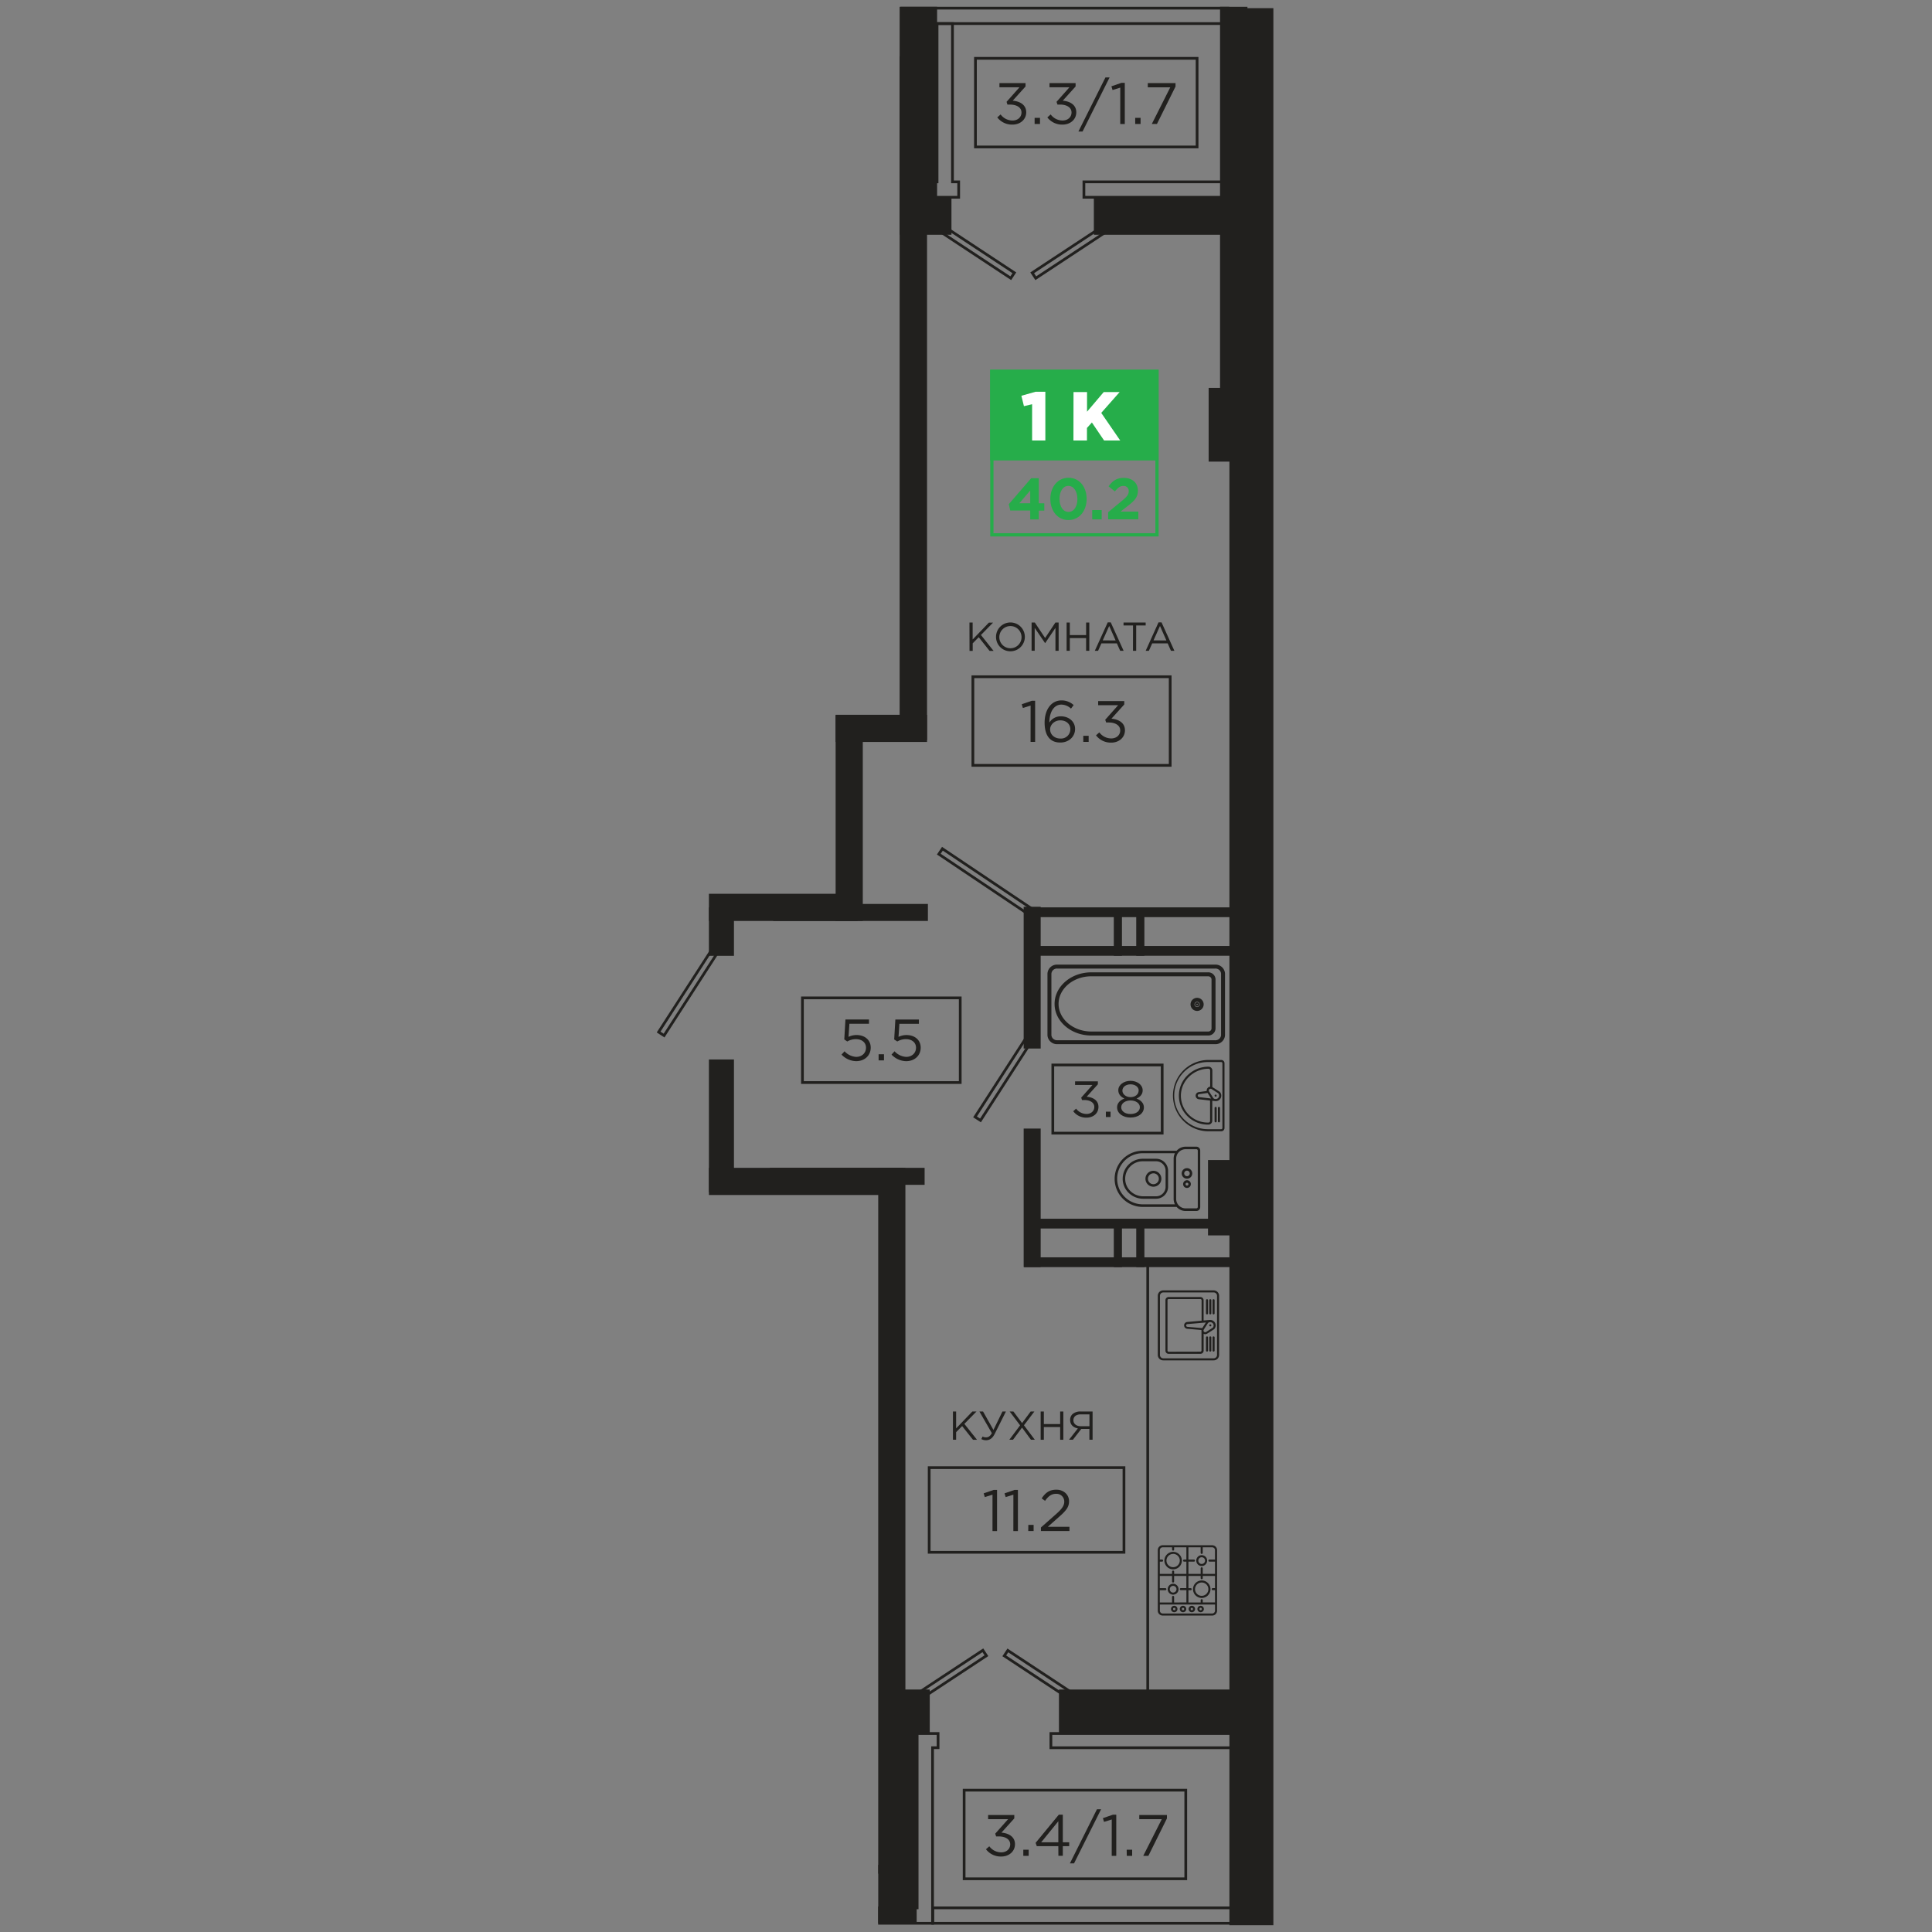 <svg id="Слой_1" data-name="Слой 1" xmlns="http://www.w3.org/2000/svg" viewBox="0 0 1000 1000"><rect x="0" y="0" width="1000" height="1000" fill="#808080" stroke="none"/><defs><style>.cls-1{fill:#21201e;}.cls-2,.cls-4{fill:none;}.cls-2{stroke:#21201e;stroke-width:1.41px;}.cls-2,.cls-4,.cls-5{stroke-miterlimit:10;}.cls-3,.cls-5{fill:#26ad4a;}.cls-4,.cls-5{stroke:#26ad4a;stroke-width:1.68px;}.cls-6{fill:#fff;}</style></defs><title>2C_TIP</title><rect class="cls-1" x="464.67" y="874.49" width="16.58" height="22.76" transform="translate(945.91 1771.74) rotate(-180)"/><rect class="cls-1" x="548.1" y="874.49" width="89.62" height="22.76" transform="translate(1185.83 1771.74) rotate(-180)"/><rect class="cls-1" x="454.58" y="965.26" width="19.89" height="30.22" transform="translate(929.05 1960.74) rotate(-180)"/><rect class="cls-1" x="366.93" y="604.47" width="100.68" height="14.06"/><rect class="cls-1" x="278.93" y="780.11" width="365.34" height="14.06" transform="translate(-325.54 1248.75) rotate(-90)"/><rect class="cls-1" x="422.46" y="914.47" width="89.81" height="14.06" transform="translate(-454.13 1388.86) rotate(-90)"/><rect class="cls-1" x="366.93" y="462.62" width="76.91" height="14.06"/><rect class="cls-1" x="386.28" y="416.38" width="106.54" height="14.06" transform="translate(16.14 862.96) rotate(-90)"/><rect class="cls-1" x="432.52" y="369.97" width="47.31" height="14.06"/><rect class="cls-1" x="398.48" y="604.47" width="80.1" height="8.8"/><rect class="cls-1" x="400.18" y="467.88" width="80.1" height="8.8"/><rect class="cls-1" x="498.39" y="615.59" width="71.71" height="8.8" transform="translate(-85.74 1154.24) rotate(-90)"/><rect class="cls-1" x="497.56" y="501.63" width="73.38" height="8.8" transform="translate(28.22 1040.28) rotate(-90)"/><rect class="cls-1" x="339.06" y="576.24" width="68.7" height="12.97" transform="translate(-209.31 956.14) rotate(-90)"/><rect class="cls-1" x="360.88" y="475.7" width="25.06" height="12.97" transform="translate(-108.77 855.6) rotate(-90)"/><rect class="cls-1" x="295.75" y="199" width="353.99" height="14.18" transform="translate(266.65 678.83) rotate(-90)"/><rect class="cls-1" x="534.11" y="100.9" width="208.94" height="14.18" transform="translate(530.59 746.57) rotate(-90)"/><rect class="cls-1" x="578.12" y="480.46" width="24.22" height="4.22" transform="translate(107.65 1072.8) rotate(-90)"/><rect class="cls-1" x="566.5" y="480.46" width="24.22" height="4.22" transform="translate(96.04 1061.18) rotate(-90)"/><rect class="cls-1" x="530.05" y="469.65" width="127.74" height="5.06" transform="translate(1187.85 944.36) rotate(180)"/><rect class="cls-1" x="530.05" y="489.62" width="127.74" height="5.06" transform="translate(1187.85 984.3) rotate(180)"/><rect class="cls-1" x="578.12" y="641.63" width="24.22" height="4.22" transform="translate(-53.51 1233.96) rotate(-90)"/><rect class="cls-1" x="566.5" y="641.63" width="24.22" height="4.22" transform="translate(-65.13 1222.35) rotate(-90)"/><rect class="cls-1" x="530.05" y="630.82" width="127.74" height="5.06" transform="translate(1187.85 1266.69) rotate(180)"/><rect class="cls-1" x="530.05" y="650.79" width="127.74" height="5.06" transform="translate(1187.85 1306.64) rotate(180)"/><path class="cls-2" d="M542.87,535.83V503.91a4.22,4.22,0,0,1,4.45-3.92h81.59a4.22,4.22,0,0,1,4.45,3.92v31.92a4.22,4.22,0,0,1-4.45,3.92H547.32A4.22,4.22,0,0,1,542.87,535.83Zm4.45-35.21a3.59,3.59,0,0,0-3.82,3.29v31.92a3.59,3.59,0,0,0,3.82,3.29h81.59a3.59,3.59,0,0,0,3.82-3.29V503.91a3.59,3.59,0,0,0-3.82-3.29Z"/><path class="cls-2" d="M546.55,519.62c0-8.63,8.22-15.64,18.33-15.64H625.2a3.06,3.06,0,0,1,3.25,2.82v25.65a3.06,3.06,0,0,1-3.25,2.82H564.88C554.77,535.27,546.55,528.25,546.55,519.62Zm18.33-15c-9.74,0-17.67,6.72-17.67,15s7.93,15,17.67,15H625.2a2.41,2.41,0,0,0,2.59-2.16V506.8a2.41,2.41,0,0,0-2.59-2.16Z"/><path class="cls-2" d="M616.93,519.87a2.69,2.69,0,1,1,2.69,2.69A2.7,2.7,0,0,1,616.93,519.87Zm.63,0a2.06,2.06,0,1,0,2.06-2.06A2.06,2.06,0,0,0,617.56,519.87Zm1.67,0a.39.39,0,1,1,.39.39A.39.39,0,0,1,619.23,519.87Zm.15,0a.24.24,0,1,0,.24-.24A.24.24,0,0,0,619.38,519.87Z"/><path class="cls-1" d="M619.23,593.52h-5.55a6.19,6.19,0,0,0-4.66,2.11.65.65,0,0,0-.2,0H591.47a14.53,14.53,0,0,0,0,29.07h17.35a.65.65,0,0,0,.2,0,6.19,6.19,0,0,0,4.66,2.11h5.55a2,2,0,0,0,2-2V595.56A2,2,0,0,0,619.23,593.52Zm-11.08,3.38a6.16,6.16,0,0,0-.68,2.82v20.82a6.16,6.16,0,0,0,.68,2.82H591.47a13.23,13.23,0,1,1,0-26.46Zm11.08-2.08a.74.74,0,0,1,.74.74v29.15a.74.74,0,0,1-.74.74h-5.55a4.91,4.91,0,0,1-4.9-4.9V599.73a4.91,4.91,0,0,1,4.9-4.9Z"/><path class="cls-1" d="M598.41,599.77h-6.94a10.37,10.37,0,0,0-10.37,10.36q0,.25,0,.51a10.15,10.15,0,0,0,3.33,7,10.78,10.78,0,0,0,7.3,2.83h6.67a6.21,6.21,0,0,0,6.2-6.2V606A6.21,6.21,0,0,0,598.41,599.77Zm0,1.3a4.91,4.91,0,0,1,4.9,4.9v8.33a4.91,4.91,0,0,1-4.9,4.9h-6.67a9.48,9.48,0,0,1-6.42-2.49,8.85,8.85,0,0,1-2.91-6.13,9.07,9.07,0,0,1,9.06-9.51Z"/><path class="cls-1" d="M597,606a4.12,4.12,0,1,0,4.12,4.12A4.13,4.13,0,0,0,597,606Zm0,1.3a2.82,2.82,0,1,1-2.82,2.82A2.82,2.82,0,0,1,597,607.32Z"/><path class="cls-1" d="M614.38,610.88a2,2,0,1,0,2,2A2,2,0,0,0,614.38,610.88Zm0,1.3a.74.74,0,1,1-.74.74A.74.74,0,0,1,614.38,612.18Z"/><path class="cls-1" d="M614.38,604.63a2.73,2.73,0,1,0,2.73,2.73A2.74,2.74,0,0,0,614.38,604.63Zm0,1.3a1.43,1.43,0,1,1-1.43,1.43A1.43,1.43,0,0,1,614.38,605.93Z"/><path class="cls-1" d="M632.1,548.63h-6.94a18.47,18.47,0,0,0,0,36.93h6.94a1.7,1.7,0,0,0,1.7-1.7V550.33A1.7,1.7,0,0,0,632.1,548.63Zm0,1.08a.62.62,0,0,1,.61.61v33.54a.62.62,0,0,1-.61.61h-6.94a17.38,17.38,0,0,1-17.38-17.38h0a17.38,17.38,0,0,1,17.38-17.38Z"/><path class="cls-1" d="M625.49,552.1a15.57,15.57,0,0,0-11,4.64,14.71,14.71,0,0,0-4.3,10.36c0,.08,0,.17,0,.25a15,15,0,0,0,15,14.74h.33a2,2,0,0,0,1.95-1.95v-10.4l1.16.14a2.87,2.87,0,0,0,.57.07h.09a2.85,2.85,0,0,0,2-4.87l-.09-.07-3.52-2.24-.17-.1V554A2,2,0,0,0,625.49,552.1Zm5,16.25a1.76,1.76,0,0,1-1.23.52l-.46-.05a1.76,1.76,0,0,1-.78-.43l-2.21-3.47a.9.9,0,0,1,.89-1.37.54.54,0,0,0,.17,0l.18.09,3.47,2.21a1.77,1.77,0,0,1,0,2.46Zm-3.62.24-6.23-.73a.77.77,0,0,1,0-1.53l4.42-.61Zm-1.35-15.4a.86.86,0,0,1,.86.86v8.41a2,2,0,0,0-1.79,2,2,2,0,0,0,0,.24l-4.14.58a1.86,1.86,0,0,0,0,3.68l5.88.69v10.53a.86.86,0,0,1-.86.86h-.33a13.93,13.93,0,0,1-13.91-13.67,13.62,13.62,0,0,1,4-9.83A14.47,14.47,0,0,1,625.49,553.18Z"/><path class="cls-1" d="M628.67,567.1a.54.54,0,1,1,.16.38A.54.54,0,0,1,628.67,567.1Z"/><path class="cls-1" d="M630.4,580.4v-6.94a.54.54,0,1,1,1.08,0v6.94a.54.54,0,0,1-1.08,0Z"/><path class="cls-1" d="M628.67,580.4v-6.94a.54.54,0,1,1,1.08,0v6.94a.54.54,0,0,1-1.08,0Z"/><rect class="cls-2" x="529.43" y="121.76" width="69.51" height="3.36" transform="translate(1103.12 -84.14) rotate(146.59)"/><rect class="cls-2" x="469.61" y="124.53" width="59.43" height="3.36" transform="translate(151.98 -254.06) rotate(33.41)"/><rect class="cls-2" x="454.45" y="870.53" width="60.13" height="3.36" transform="translate(-400.16 410.85) rotate(-33.41)"/><rect class="cls-2" x="515.74" y="870.33" width="59.43" height="3.36" transform="translate(520.7 1900.27) rotate(-146.59)"/><rect class="cls-2" x="481.77" y="455.61" width="59.53" height="3.36" transform="translate(681.57 1122.03) rotate(-146.14)"/><polygon class="cls-2" points="343.72 536.01 371.04 493.67 368.22 491.84 340.9 534.18 343.72 536.01"/><polygon class="cls-2" points="507.5 579.93 534.82 537.59 532.01 535.76 504.68 578.1 507.5 579.93"/><rect class="cls-2" x="544.93" y="551.23" width="56.61" height="35.28"/><path class="cls-1" d="M555.5,575.18l1.5-1.35a6.7,6.7,0,0,0,5.41,2.75c2.24,0,4-1.43,4-3.64s-2.14-3.56-5.17-3.56h-1.19l-.42-1.24,5.83-6.57h-9v-1.87h11.8v1.53l-5.8,6.44c3.22.26,6.1,1.82,6.1,5.25s-2.74,5.57-6.17,5.57A8.38,8.38,0,0,1,555.5,575.18Z"/><path class="cls-1" d="M572.39,575.4h2.43v2.77h-2.43Z"/><path class="cls-1" d="M578.2,573.15c0-2.19,1.58-3.75,3.8-4.54-1.72-.79-3.17-2.11-3.17-4.3,0-2.85,2.93-4.88,6.31-4.88s6.31,2,6.31,4.94c0,2.14-1.45,3.46-3.17,4.25,2.19.82,3.8,2.32,3.8,4.57,0,3.14-3,5.25-6.94,5.25S578.2,576.29,578.2,573.15ZM590,573.1c0-2.06-2.14-3.51-4.83-3.51s-4.83,1.45-4.83,3.56c0,1.88,1.79,3.46,4.83,3.46S590,575,590,573.1Zm-.61-8.66c0-1.82-1.82-3.19-4.22-3.19s-4.22,1.35-4.22,3.25,1.88,3.38,4.22,3.38S589.36,566.5,589.36,564.44Z"/><rect class="cls-2" x="415.34" y="516.5" width="81.67" height="43.82"/><path class="cls-1" d="M435.57,545.86l1.57-1.72a8.85,8.85,0,0,0,6,2.9c3,0,5.1-2,5.1-4.74s-2.17-4.44-5.26-4.44a9.12,9.12,0,0,0-4.44,1.21L437,538l.6-10.31h12.18v2.21H439.65l-.45,6.77a9.58,9.58,0,0,1,4.17-.94c4.11,0,7.31,2.45,7.31,6.53s-3.14,7-7.55,7A10.78,10.78,0,0,1,435.57,545.86Z"/><path class="cls-1" d="M454.77,545.68h2.78v3.17h-2.78Z"/><path class="cls-1" d="M461.45,545.86l1.57-1.72a8.85,8.85,0,0,0,6,2.9c3,0,5.11-2,5.11-4.74s-2.18-4.44-5.26-4.44a9.08,9.08,0,0,0-4.44,1.21l-1.6-1.06.61-10.31h12.18v2.21H465.52l-.45,6.77a9.58,9.58,0,0,1,4.17-.94c4.11,0,7.31,2.45,7.31,6.53s-3.15,7-7.56,7A10.78,10.78,0,0,1,461.45,545.86Z"/><rect class="cls-2" x="480.94" y="759.64" width="100.82" height="43.82"/><path class="cls-1" d="M513.72,773.64l-4,1.24-.57-1.93,5.17-1.78h1.75v21.3h-2.36Z"/><path class="cls-1" d="M524.53,773.64l-4,1.24-.58-1.93,5.17-1.78h1.75v21.3h-2.36Z"/><path class="cls-1" d="M532.26,789.29H535v3.17h-2.78Z"/><path class="cls-1" d="M538.78,790.62l7.67-6.77c3.27-2.87,4.41-4.53,4.41-6.65a4,4,0,0,0-4.26-4c-2.42,0-4,1.27-5.68,3.63l-1.75-1.27c1.9-2.84,3.9-4.5,7.62-4.5s6.55,2.54,6.55,6c0,3.08-1.66,5-5.35,8.22l-5.65,5h11.21v2.18H538.78Z"/><path class="cls-1" d="M493.24,730.59h1.65v8.73l8.4-8.73h2.13l-6.27,6.4,6.54,8.23h-2.07L498,738.13l-3.11,3.15v3.93h-1.65Z"/><path class="cls-1" d="M507.94,744.86l.65-1.32a3.58,3.58,0,0,0,1.86.44c1,0,2.07-.56,2.93-2.19l-6.44-11.2h1.88l5.39,9.55,4.66-9.55h1.8l-5.79,11.55c-1.19,2.41-2.74,3.32-4.47,3.32A5.07,5.07,0,0,1,507.94,744.86Z"/><path class="cls-1" d="M528,737.75l-5.41-7.17h1.94l4.49,6,4.45-6h1.92L530,737.73l5.62,7.48h-2L529,738.92l-4.68,6.29h-1.9Z"/><path class="cls-1" d="M538.64,730.59h1.65v6.5h8.44v-6.5h1.65v14.63h-1.65v-6.58h-8.44v6.58h-1.65Z"/><path class="cls-1" d="M557.9,739.34c-2.34-.42-4-1.9-4-4.35a4.06,4.06,0,0,1,1.11-2.93,6,6,0,0,1,4.26-1.48h6.25v14.63h-1.65v-5.6h-4.2l-4.35,5.6h-2Zm6-1.13v-6.14h-4.49c-2.4,0-3.82,1.19-3.82,3.05s1.59,3.09,3.82,3.09Z"/><rect class="cls-2" x="503.56" y="350.28" width="102.13" height="45.87"/><path class="cls-1" d="M533.44,365.2l-4,1.24-.58-1.93,5.17-1.78h1.75V384h-2.36Z"/><path class="cls-1" d="M540.69,374c0-6.44,3.26-11.48,8.79-11.48a9.34,9.34,0,0,1,6.25,2.42l-1.39,1.84a7.39,7.39,0,0,0-5-2.08c-3.81,0-6.19,3.84-6.19,9.25V374a6.85,6.85,0,0,1,6-3.23c3.93,0,7.31,2.54,7.31,6.56s-3.3,7-7.59,7C544.16,384.39,540.69,381.52,540.69,374ZM554,377.38c0-2.6-2.11-4.53-5.17-4.53s-5.29,2.27-5.29,4.68c0,2.69,2.24,4.74,5.35,4.74A4.8,4.8,0,0,0,554,377.38Z"/><path class="cls-1" d="M560.71,380.85h2.78V384h-2.78Z"/><path class="cls-1" d="M567.29,380.61l1.72-1.54a7.67,7.67,0,0,0,6.19,3.14c2.57,0,4.62-1.63,4.62-4.17s-2.45-4.08-5.92-4.08h-1.36l-.48-1.42,6.68-7.52H568.41v-2.15h13.51v1.75L575.27,372c3.69.3,7,2.08,7,6,0,3.78-3.14,6.38-7.07,6.38A9.6,9.6,0,0,1,567.29,380.61Z"/><path class="cls-1" d="M501.79,322.22h1.65V331l8.4-8.73H514l-6.27,6.4,6.54,8.23h-2.07l-5.62-7.08-3.11,3.15v3.93h-1.65Z"/><path class="cls-1" d="M515.54,329.54A7.46,7.46,0,1,1,523,337.1,7.41,7.41,0,0,1,515.54,329.54Zm13.2,0a5.75,5.75,0,1,0-5.72,6A5.76,5.76,0,0,0,528.75,329.54Z"/><path class="cls-1" d="M533.95,322.22h1.67l5.33,8,5.33-8h1.67v14.63h-1.65V325L541,332.84h-.09L535.56,325v11.83h-1.61Z"/><path class="cls-1" d="M552.08,322.22h1.65v6.5h8.44v-6.5h1.65v14.63h-1.65v-6.58h-8.44v6.58h-1.65Z"/><path class="cls-1" d="M573.37,322.12h1.54l6.67,14.73H579.8L578.09,333h-8l-1.73,3.86h-1.69Zm4.07,9.38L574.12,324l-3.34,7.46Z"/><path class="cls-1" d="M586.45,323.73h-4.91v-1.51H593v1.51h-4.91v13.12h-1.67Z"/><path class="cls-1" d="M599.65,322.12h1.55l6.66,14.73h-1.77L604.38,333h-8l-1.73,3.86H593Zm4.07,9.38L600.41,324l-3.34,7.46Z"/><path class="cls-3" d="M533.24,264.25H522.9l-.75-3.29,11.6-13.45h3.93v13h2.84v3.78h-2.84v4.56h-4.44Zm0-3.78v-6.59l-5.62,6.59Z"/><path class="cls-3" d="M543.65,258.23c0-6.14,3.81-10.94,9.43-10.94s9.36,4.74,9.36,10.94-3.78,10.94-9.42,10.94S543.65,264.43,543.65,258.23Zm14,0c0-3.84-1.87-6.74-4.65-6.74s-4.6,2.81-4.6,6.74,1.85,6.74,4.66,6.74S557.67,262.13,557.67,258.23Z"/><path class="cls-3" d="M565.33,264h4.9v4.83h-4.9Z"/><path class="cls-3" d="M573.57,265.12l7-5.77c2.63-2.18,3.66-3.32,3.66-5.08a2.6,2.6,0,0,0-2.84-2.75c-1.63,0-2.75.91-4.32,2.84l-3.27-2.63c2.09-2.84,4.11-4.38,7.89-4.38,4.38,0,7.28,2.57,7.28,6.59,0,3.54-1.81,5.29-5.56,8.19L580,264.79h9.21v4H573.57Z"/><rect class="cls-4" x="513.39" y="192.23" width="85.47" height="84.6"/><rect class="cls-5" x="513.33" y="192.23" width="85.47" height="45.26"/><path class="cls-6" d="M534.22,209.23l-4.23,1-1.33-5.38,7.35-2.08h5.06V228h-6.85Z"/><path class="cls-6" d="M555.65,202.92h7V213.1l8.64-10.18h8.25L570,213.71,579.82,228h-8.35l-6.31-9.32-2.55,2.83V228h-7Z"/><rect class="cls-2" x="504.89" y="30.19" width="114.72" height="45.87"/><path class="cls-1" d="M516.19,60.77l1.72-1.54a7.67,7.67,0,0,0,6.19,3.15c2.57,0,4.62-1.63,4.62-4.17s-2.45-4.08-5.92-4.08h-1.36L521,52.7l6.68-7.52H517.31V43h13.51v1.75l-6.65,7.37c3.69.3,7,2.08,7,6,0,3.78-3.14,6.37-7.07,6.37A9.6,9.6,0,0,1,516.19,60.77Z"/><path class="cls-1" d="M535.52,61h2.78v3.17h-2.78Z"/><path class="cls-1" d="M542.1,60.77l1.72-1.54A7.67,7.67,0,0,0,550,62.37c2.57,0,4.62-1.63,4.62-4.17s-2.45-4.08-5.92-4.08h-1.36l-.48-1.42,6.68-7.52H543.22V43h13.51v1.75l-6.65,7.37c3.69.3,7,2.08,7,6,0,3.78-3.14,6.37-7.07,6.37A9.6,9.6,0,0,1,542.1,60.77Z"/><path class="cls-1" d="M572.18,40.07h2.15l-14,28h-2.15Z"/><path class="cls-1" d="M579.85,45.36l-4,1.24-.58-1.93,5.17-1.78h1.75v21.3h-2.36Z"/><path class="cls-1" d="M587.58,61h2.78v3.17h-2.78Z"/><path class="cls-1" d="M605.73,45.2H594.1V43h14.35v1.78l-9.61,19.37h-2.66Z"/><rect class="cls-2" x="499.03" y="926.59" width="114.72" height="45.87"/><path class="cls-1" d="M510.34,957.17l1.72-1.54a7.68,7.68,0,0,0,6.2,3.15c2.57,0,4.62-1.63,4.62-4.17s-2.45-4.08-5.92-4.08h-1.36l-.48-1.42,6.68-7.52H511.45v-2.15H525v1.75l-6.65,7.37c3.68.3,7,2.08,7,6,0,3.78-3.14,6.37-7.07,6.37A9.59,9.59,0,0,1,510.34,957.17Z"/><path class="cls-1" d="M529.66,957.41h2.78v3.17h-2.78Z"/><path class="cls-1" d="M547.79,955.57H536.64l-.61-1.72,12-14.57h2.08v14.29h3.3v2h-3.3v5h-2.29Zm0-2V942.67l-8.88,10.91Z"/><path class="cls-1" d="M567.78,936.47h2.15l-14,28h-2.15Z"/><path class="cls-1" d="M575.44,941.76l-4,1.24-.58-1.93,5.17-1.78h1.75v21.3h-2.36Z"/><path class="cls-1" d="M583.17,957.41H586v3.17h-2.78Z"/><path class="cls-1" d="M601.33,941.61H589.69v-2.17H604v1.78l-9.61,19.37h-2.66Z"/><line class="cls-2" x1="594.06" y1="886.52" x2="594.06" y2="651.83"/><path class="cls-1" d="M631,701.32V670.7a2.8,2.8,0,0,0-2.8-2.8H602.07a2.8,2.8,0,0,0-2.8,2.8v30.62a2.8,2.8,0,0,0,2.8,2.8h26.08A2.8,2.8,0,0,0,631,701.32Zm-28.88,1.74a1.74,1.74,0,0,1-1.74-1.74V670.7a1.74,1.74,0,0,1,1.74-1.74h26.08a1.74,1.74,0,0,1,1.74,1.74v30.62a1.74,1.74,0,0,1-1.74,1.74Z"/><path class="cls-1" d="M623,699.05v-8.67a1.93,1.93,0,0,0,1.87-.12l3.45-2.2.09-.07a2.8,2.8,0,0,0-1.94-4.78h-.1l-.39,0-3,.26V673a1.67,1.67,0,0,0-1.67-1.67H604.9a1.67,1.67,0,0,0-1.67,1.67v26.08a1.67,1.67,0,0,0,1.67,1.67h16.44A1.67,1.67,0,0,0,623,699.05Zm5.17-13a1.72,1.72,0,0,1-.47,1.19l-3.4,2.17a.88.88,0,0,1-1.22-1.22l2.17-3.4a1.72,1.72,0,0,1,.87-.44l.34,0a1.74,1.74,0,0,1,1.72,1.74Zm-5.87,1.38-7.74-.67a.71.71,0,0,1,0-1.41l9.59-.83ZM604.9,699.65a.6.6,0,0,1-.6-.6V673a.6.6,0,0,1,.6-.6h16.44a.6.6,0,0,1,.6.6V683.6l-7.46.65a1.77,1.77,0,0,0,0,3.52l7.41.64a1.86,1.86,0,0,0,0,.68s0,0,0,0v9.92a.6.6,0,0,1-.6.6Z"/><path class="cls-1" d="M627.62,673v6.8a.53.53,0,0,0,1.06,0V673a.53.53,0,0,0-1.06,0Z"/><path class="cls-1" d="M625.92,673v6.8a.53.53,0,0,0,1.06,0V673a.53.53,0,1,0-1.06,0Z"/><path class="cls-1" d="M624.22,673v6.8a.53.53,0,0,0,1.06,0V673a.53.53,0,1,0-1.06,0Z"/><path class="cls-1" d="M627.62,692.25v6.8a.53.53,0,0,0,1.06,0v-6.8a.53.53,0,1,0-1.06,0Z"/><path class="cls-1" d="M625.92,692.25v6.8a.53.53,0,0,0,1.06,0v-6.8a.53.53,0,1,0-1.06,0Z"/><path class="cls-1" d="M624.22,692.25v6.8a.53.53,0,0,0,1.06,0v-6.8a.53.53,0,1,0-1.06,0Z"/><path class="cls-1" d="M625.92,686a.53.53,0,1,0,.16-.38A.53.53,0,0,0,625.92,686Z"/><path class="cls-1" d="M627.43,799.82H601.8a2.53,2.53,0,0,0-2.53,2.53v31.33a2.53,2.53,0,0,0,2.53,2.53h25.63a2.53,2.53,0,0,0,2.53-2.53V802.35A2.53,2.53,0,0,0,627.43,799.82ZM622,827.73a.53.53,0,0,0-.53.53v1.17h-6.34V823.1h1.17a.53.53,0,0,0,0-1.07h-1.17V815.7h6.34v1.17a.53.53,0,0,0,1.07,0V815.7h6.34V822h-1.17a.53.53,0,0,0,0,1.07h1.17v6.34h-6.34v-1.17A.53.53,0,0,0,622,827.73Zm-14.28,1.71v-2.88a.53.53,0,0,0-1.07,0v2.88h-6.34V823.1h2.88a.53.53,0,0,0,0-1.07h-2.88V815.7h6.34v2.88a.53.53,0,1,0,1.07,0V815.7h6.34V822H611.2a.53.53,0,0,0,0,1.07h2.88v6.34Zm21.15-27.09v4.88H626a.53.53,0,0,0,0,1.07h2.88v6.34h-6.34v-2.88a.53.53,0,1,0-1.07,0v2.88h-6.34v-6.34H618a.53.53,0,1,0,0-1.07h-2.88v-6.34h6.34v2.88a.53.53,0,1,0,1.07,0v-2.88h4.88A1.46,1.46,0,0,1,628.89,802.35Zm-27.09-1.46h4.88v1.17a.53.53,0,1,0,1.07,0v-1.17h6.34v6.34H612.9a.53.53,0,1,0,0,1.07h1.17v6.34h-6.34v-1.17a.53.53,0,1,0-1.07,0v1.17h-6.34v-6.34h1.17a.53.53,0,1,0,0-1.07h-1.17v-4.88A1.46,1.46,0,0,1,601.8,800.89Zm25.63,34.25H601.8a1.46,1.46,0,0,1-1.46-1.46v-3.17h28.55v3.17A1.46,1.46,0,0,1,627.43,835.14Z"/><path class="cls-1" d="M607.21,812.28a4.52,4.52,0,1,0-4.52-4.52A4.53,4.53,0,0,0,607.21,812.28Zm0-8a3.45,3.45,0,1,1-3.45,3.45A3.46,3.46,0,0,1,607.21,804.31Z"/><path class="cls-1" d="M626.54,822.57a4.52,4.52,0,1,0-4.52,4.52A4.53,4.53,0,0,0,626.54,822.57ZM622,826a3.45,3.45,0,1,1,3.45-3.45A3.46,3.46,0,0,1,622,826Z"/><path class="cls-1" d="M607.21,819.76a2.81,2.81,0,1,0,2.81,2.81A2.82,2.82,0,0,0,607.21,819.76Zm0,4.56a1.74,1.74,0,1,1,1.74-1.74A1.75,1.75,0,0,1,607.21,824.31Z"/><path class="cls-1" d="M622,804.95a2.81,2.81,0,1,0,2.81,2.81A2.82,2.82,0,0,0,622,804.95Zm0,4.56a1.74,1.74,0,1,1,1.74-1.74A1.75,1.75,0,0,1,622,809.5Z"/><path class="cls-1" d="M612.33,831.15a1.67,1.67,0,1,0,1.67,1.67A1.68,1.68,0,0,0,612.33,831.15Zm0,2.28a.61.61,0,1,1,.61-.61A.61.61,0,0,1,612.33,833.43Z"/><path class="cls-1" d="M607.78,831.15a1.67,1.67,0,1,0,1.67,1.67A1.68,1.68,0,0,0,607.78,831.15Zm0,2.28a.61.61,0,1,1,.61-.61A.61.61,0,0,1,607.78,833.43Z"/><path class="cls-1" d="M621.45,831.15a1.67,1.67,0,1,0,1.67,1.67A1.68,1.68,0,0,0,621.45,831.15Zm0,2.28a.61.61,0,1,1,.61-.61A.61.61,0,0,1,621.45,833.43Z"/><path class="cls-1" d="M616.89,831.15a1.67,1.67,0,1,0,1.67,1.67A1.68,1.68,0,0,0,616.89,831.15Zm0,2.28a.61.61,0,1,1,.61-.61A.61.61,0,0,1,616.89,833.43Z"/><rect class="cls-1" x="151.59" y="488.97" width="992.26" height="22.76" transform="translate(147.37 1148.07) rotate(-90)"/><rect class="cls-1" x="465.65" y="102.13" width="26.82" height="19.39"/><rect class="cls-1" x="566.18" y="102.13" width="72.4" height="19.39"/><rect class="cls-1" x="416.87" y="52.3" width="116.95" height="19.39" transform="translate(413.35 537.34) rotate(-90)"/><rect class="cls-1" x="625.59" y="200.78" width="24.75" height="38.15"/><rect class="cls-1" x="625.26" y="600.43" width="13.32" height="39.01"/><rect class="cls-2" x="482.81" y="987.5" width="156.36" height="7.98"/><rect class="cls-2" x="543.94" y="897.25" width="96.8" height="7.38"/><polygon class="cls-2" points="492.48 4.22 466.76 4.22 466.76 12.2 492.48 12.2 635.58 12.2 635.58 4.22 492.48 4.22"/><rect class="cls-2" x="561.03" y="94.13" width="79.25" height="7.98"/><polygon class="cls-2" points="493 94.13 493 12.2 485.02 12.2 485.02 94.13 473.88 94.13 473.88 102.11 496.21 102.11 496.21 94.13 493 94.13"/><polygon class="cls-2" points="482.69 897.25 474.71 897.25 474.71 904.6 474.71 987.5 455.22 987.5 455.22 995.48 482.69 995.48 482.69 994.21 482.69 987.5 482.69 904.6 485.54 904.6 485.54 897.25 482.69 897.25"/></svg>